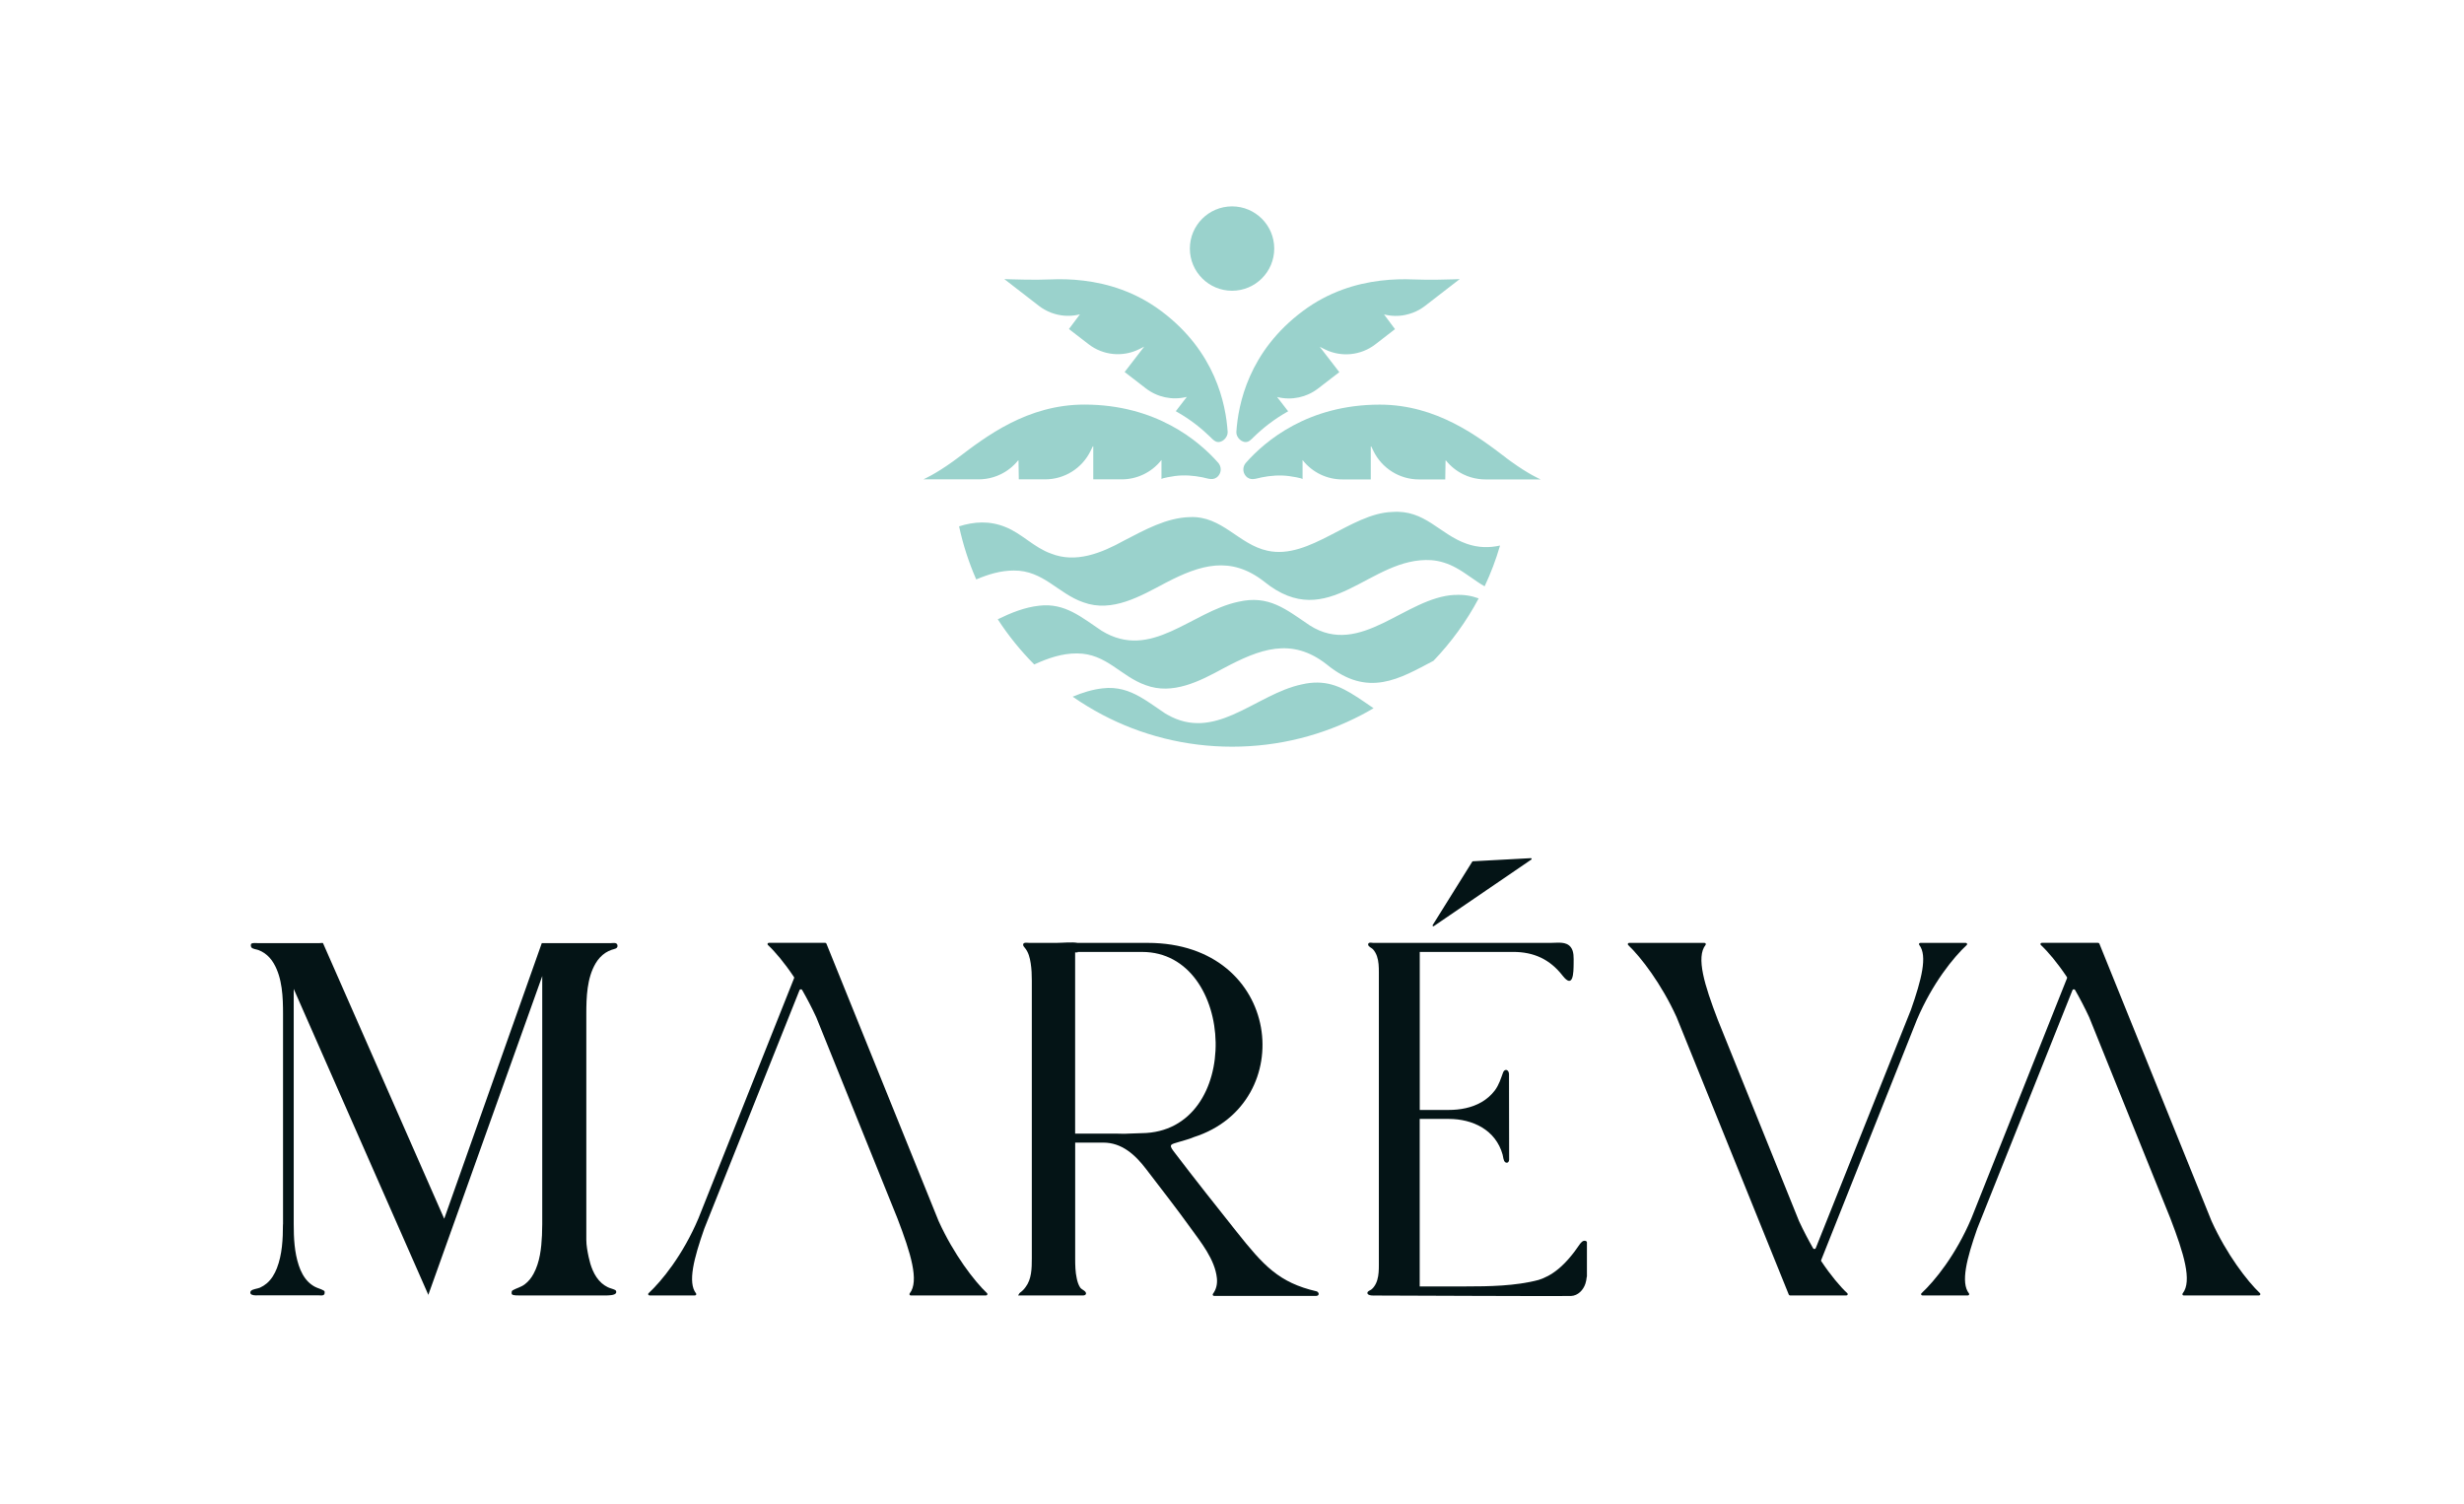 <svg viewBox="0 0 955 583" xmlns="http://www.w3.org/2000/svg" data-name="Layer 1" id="Layer_1">
  <defs>
    <style>
      .cls-1 {
        fill: #9ad2cc;
      }

      .cls-2 {
        fill: #041416;
      }
    </style>
  </defs>
  <path d="M381.96,185.61c2.07-.28,4.07-.9,5.92-1.8,2.57-1.25,4.86-3.05,6.7-5.34.06-.07.17-.04.17.05l.12,7.27h10.2c7.52,0,14.38-4.3,17.65-11.09l.82-1.69c.05-.09.19-.06.19.05v12.73h11.02c5.92,0,11.55-2.69,15.25-7.31l.17-.21v7.44c0-.45,4.67-1.13,5.18-1.21,1.81-.24,3.63-.29,5.46-.19,1.77.1,3.53.35,5.26.69,2.2.45,4.38,1.53,6.17-.6,1.23-1.45,1.17-3.6-.09-5.04-7.54-8.54-24.16-22.55-51.88-22.55-22.1,0-38.2,12.43-48.9,20.55-.7.53-1.37,1.01-2.02,1.49-6.88,4.96-11.47,6.94-11.47,6.94h21.4c.9,0,1.8-.06,2.67-.19h.02Z" class="cls-1"></path>
  <path d="M583.66,177.38c-10.7-8.12-26.79-20.55-48.9-20.55-27.72,0-44.34,14.01-51.88,22.55-1.26,1.43-1.32,3.57-.09,5.04,1.79,2.13,3.98,1.04,6.17.61,1.74-.35,3.49-.6,5.26-.69,1.82-.1,3.65-.05,5.45.19.52.07,5.18.76,5.18,1.21v-7.44l.17.21c3.71,4.63,9.32,7.31,15.25,7.31h11.02v-12.73c0-.11.15-.14.18-.05l.82,1.69c3.27,6.77,10.14,11.09,17.66,11.09h10.2l.12-7.27c0-.09.11-.13.17-.05,1.84,2.28,4.13,4.09,6.7,5.34,1.85.91,3.85,1.51,5.92,1.79.88.13,1.77.19,2.67.19h21.4s-4.59-1.97-11.47-6.94c-.65-.48-1.32-.97-2.02-1.49h.01Z" class="cls-1"></path>
  <path d="M544.77,122.03c1.9-.39,3.76-1.08,5.46-2.07.73-.42,1.43-.89,2.11-1.41l8.37-6.47,4.27-3.3.79-.6s-3.67.16-8.27.22c-3.07.04-6.57.04-9.66-.09-3.82-.16-8.19-.09-12.86.48-9.38,1.14-20.04,4.31-30.02,11.77-21.01,15.67-25.06,36.11-25.77,46.84-.15,2.15,2.3,4.59,4.49,3.77.23-.09.46-.21.66-.35.58-.38,1.04-.91,1.53-1.38,3.42-3.35,7.82-6.9,13.3-9.97.04-.02.07-.04.09-.06l-4.28-5.54.29.07c5.45,1.29,11.18.05,15.6-3.36l8.23-6.34-7.6-9.84,1.94.98c6.35,3.17,13.98,2.43,19.62-1.91l7.62-5.9-4.25-5.7c2.76.7,5.6.75,8.32.18h.01Z" class="cls-1"></path>
  <path d="M455.84,159.46c5.5,3.07,9.9,6.64,13.31,9.97.49.48.96,1.01,1.53,1.38.2.15.43.26.65.35,2.19.83,4.63-1.62,4.49-3.77-.7-10.74-4.77-31.18-25.76-46.84-9.99-7.46-20.64-10.63-30.03-11.77-4.67-.58-9.05-.64-12.86-.48-3.1.13-6.59.14-9.66.09-4.6-.06-8.27-.22-8.27-.22l.79.6,4.26,3.3,8.37,6.47c.67.53,1.38.99,2.11,1.41,1.72.99,3.55,1.68,5.46,2.07,2.72.57,5.57.52,8.33-.19l-4.26,5.7,7.63,5.89c5.62,4.34,13.25,5.08,19.61,1.91l1.94-.98-7.59,9.84,8.22,6.34c4.43,3.42,10.17,4.65,15.6,3.36l.29-.07-4.27,5.54s.06.04.09.05v.02Z" class="cls-1"></path>
  <path d="M453.5,157.91s-.07-.04-.1-.05v.02s.07.03.1.04h0Z" class="cls-1"></path>
  <path d="M568.51,210.78c-10.59-3.67-16.16-13.33-28.92-12.35-16.02.49-31.98,18.59-48.26,15.04-11.26-2.39-17.61-13.6-30.15-13.05-9.08.24-17.47,4.94-25.48,9.08-8.74,4.83-18.71,8.93-28.38,5.04-6.47-2.27-11.24-7.72-17.57-10.25-6.29-2.56-12.23-2.11-18.03-.29,1.54,7.15,3.78,14.04,6.65,20.58,4.68-1.99,9.52-3.46,14.55-3.45,11.46-.11,17.13,8.93,26.96,12.32,11.19,4.1,22.14-2.4,31.97-7.59,13.42-6.99,25.1-10.58,38.09-.46,25.18,20.45,40.9-9.84,64.85-8.29,3.37.26,6.65,1.35,9.63,3.01,3.85,2.1,7.28,5.03,10.99,7.13,2.39-5.07,4.4-10.35,5.98-15.81-4.11.91-8.36.91-12.9-.67Z" class="cls-1"></path>
  <path d="M563.86,230.57c-19.11.89-36.44,24.37-56.17,11.86-9.26-6.24-15.88-11.96-27.76-9.18-18.22,3.85-33.78,23.04-52.97,11.21-7.76-5.17-14.21-10.88-24.18-9.7-5.64.62-10.91,2.74-16.07,5.27,4.1,6.32,8.85,12.19,14.14,17.51,5.3-2.43,10.82-4.33,16.57-4.28,11.41,0,16.89,8.87,26.62,12.3,10.45,3.9,20.9-1.49,30.16-6.54,13.92-7.38,26.3-12.28,40.04-1.47,16.02,13.12,28.32,5.42,41.35-1.43,6.89-7.18,12.8-15.32,17.51-24.19-2.71-1-5.71-1.54-9.24-1.33v-.02h0Z" class="cls-1"></path>
  <path d="M525.85,270.1c-6.37-4.17-12.36-6.92-21.32-4.83-4.41.93-8.66,2.76-12.83,4.83-4.67,2.31-9.28,4.93-13.91,6.93-8.09,3.49-16.3,5.1-25.29,0-.31-.18-.62-.34-.94-.54-3.35-2.22-6.44-4.56-9.69-6.39-4.27-2.42-8.82-3.98-14.49-3.31-4.04.45-7.88,1.67-11.63,3.24.03.02.06.05.09.06,3.64,2.53,7.45,4.84,11.4,6.93,15.04,7.92,32.15,12.39,50.31,12.39s35.28-4.49,50.31-12.39c1.53-.8,3.03-1.65,4.52-2.52-.02-.02-.05-.03-.07-.04-2.26-1.53-4.37-3.03-6.42-4.36h-.03Z" class="cls-1"></path>
  <path d="M477.52,112.69c9.03,0,16.35-7.32,16.35-16.35s-7.32-16.35-16.35-16.35-16.35,7.32-16.35,16.35,7.32,16.35,16.35,16.35Z" class="cls-1"></path>
  <g>
    <path d="M631.46,365.44c-.49,0-.74.53-.41.85,4.89,4.63,12.91,15.04,18.78,27.98l43.47,107.5c.08.2.29.33.53.33h21.76c.49,0,.75-.53.4-.85-2.75-2.55-6.41-6.89-10.1-12.42-.09-.13-.11-.29-.04-.43l37.08-93.1c6.05-14.28,14.28-24.32,19.34-29.02.35-.32.09-.83-.4-.83h-17.56c-.46,0-.71.46-.44.8,3.28,4.21.86,13.47-3.22,25.12l-36.9,92.4c-.16.42-.8.45-1.02.06-1.89-3.31-3.76-6.88-5.47-10.57l-31.46-77.96c-5.18-13.51-8.51-24.29-4.76-29.05.27-.34.02-.8-.44-.8h-29.13Z" class="cls-2"></path>
    <path d="M875.53,502.09c.49,0,.73-.52.4-.85-4.89-4.63-12.91-15.03-18.78-27.98l-43.47-107.5c-.08-.2-.29-.33-.53-.33h-21.76c-.49,0-.75.52-.39.85,2.75,2.55,6.41,6.89,10.1,12.42.08.13.1.29.04.44l-37.08,93.1c-6.05,14.27-14.27,24.32-19.34,29.02-.34.32-.09.84.41.84h17.55c.46,0,.71-.46.44-.8-3.28-4.21-.86-13.47,3.22-25.12l36.91-92.4c.16-.42.8-.45,1.02-.06,1.88,3.31,3.76,6.88,5.47,10.57l31.46,77.96c5.19,13.51,8.52,24.29,4.76,29.06-.27.34-.02.8.44.8h29.13Z" class="cls-2"></path>
    <path d="M382.15,502.1c.49,0,.74-.55.41-.87-4.89-4.63-12.92-15.04-18.78-27.98l-43.47-107.5c-.08-.2-.29-.33-.52-.33h-21.76c-.49,0-.75.53-.4.85,2.75,2.55,6.41,6.89,10.1,12.42.09.13.11.29.04.44l-37.07,93.1c-6.05,14.28-14.28,24.32-19.34,29.02-.34.32-.09.84.41.84h17.55c.46,0,.71-.46.44-.8-3.28-4.21-.86-13.47,3.22-25.12l36.9-92.4c.16-.42.8-.45,1.02-.06,1.89,3.31,3.76,6.88,5.47,10.57l31.46,77.96c5.18,13.51,8.51,24.29,4.76,29.06-.27.34-.02.81.44.81h29.13Z" class="cls-2"></path>
    <path d="M109.7,474.52v-81.49c0-6.47-.24-13.92-3.62-19.66-.91-1.55-2.12-2.94-3.62-3.96-.72-.48-1.49-.88-2.28-1.18-.79-.3-2.37-.39-2.79-1.11-.16-.28-.2-.62-.15-.93.02-.13.05-.28.15-.39.42-.44,1.89-.26,2.51-.26h23.98c.17,0,1.24-.14,1.31,0l46.98,106.83,37.82-106.83h26.77c.87,0,2.27-.36,2.54.74.34,1.45-1.31,1.52-2.24,1.85-.84.3-1.64.68-2.38,1.16-1.57,1.03-2.84,2.44-3.8,4.05-3.41,5.74-3.63,13.21-3.63,19.68v87.53c0,2.17.45,4.48.89,6.59.38,1.77.86,3.5,1.57,5.14.82,1.91,1.96,3.71,3.53,5.08.72.62,1.5,1.14,2.35,1.55.91.44,1.94.62,2.83,1.07.38.18.51.7.38,1.09-.37,1.03-3.08,1.03-4.24,1.03h-32.99c-.64,0-2.61.06-3.1-.39-.23-.21-.18-.64-.16-.93.01-.26.13-.51.35-.65,1.53-.88,3.27-1.23,4.73-2.35,1.47-1.11,2.55-2.5,3.4-4.07,2.45-4.49,3.03-9.91,3.27-14.93.06-1.43.1-2.86.1-4.29v-96.17l-44.2,123.69h.12l-52.24-118.72v91.24c0,5.32.27,10.87,1.97,15.96.77,2.31,1.91,4.57,3.64,6.31.75.75,1.6,1.39,2.54,1.9,1.12.61,2.39.85,3.47,1.5.11.07.23.13.29.25.08.12.08.28.08.42,0,.25,0,.49-.11.73-.35.74-1.79.44-2.42.44h-22.6c-.93,0-2.14.15-3.03-.21-.17-.07-.34-.15-.47-.31-.27-.33-.23-.86.06-1.18.65-.72,2.59-.85,3.51-1.26s1.85-1.01,2.65-1.68c1.8-1.55,3.03-3.63,3.89-5.83,2.08-5.34,2.36-11.35,2.36-17.02h.02Z" class="cls-2"></path>
    <path d="M510.3,500.51c-14.66-3.4-20.54-9.94-31.12-23.24-7.34-9.23-16.02-20.14-24.37-31.14-2.06-2.71-.69-2.62,1.96-3.48,1.88-.61,3.93-1.04,5.91-1.91,41.01-13.05,34.39-75.29-17.86-75.29h-27.14c-2.16-.4-5.82-.01-8-.01h-10.9c-.58,0-1.96-.29-2.2.48-.02.07-.03.16-.03.26.01.42.29.77.57,1.08,1.52,1.8,2.01,3.87,2.37,6.16.34,2.21.42,4.44.42,6.67v107.56c0,4.03-.08,8.2-2.45,11.25-.54.77-1.22,1.48-2.07,2.09-.11.09-.23.17-.29.3-.09.17-.35.58-.51.81,1.75,0,21.73.02,23.81,0,.31,0,1.02.03,1.73-.02h.01c.45-.13.77-.35.78-.72.02-1.07-1.69-1.44-2.3-2.38-.67-1.03-1.04-2.27-1.29-3.47-.56-2.52-.61-5.13-.61-7.69v-44.96h10.92c7.19,0,12.37,4.73,16.61,10.31,5.73,7.51,11.57,14.94,17.09,22.62,4.04,5.61,9.58,12.36,10.31,19.65.21,2.16-.22,4.29-1.53,6.02-.26.34-.02.81.43.81h39.59c1.11.01,1.37-1.17.17-1.79ZM437.11,439.38c-1.37.12-2.76,0-4.14,0h-16.27v-70.25h.97v-.17h24.99c36.66,0,39.41,69.88-.21,70.24l-5.34.18Z" class="cls-2"></path>
    <path d="M570.86,333.82l22.46-1.21c.3-.02.44.37.18.55l-37.79,25.8c-.27.18-.6-.13-.43-.41l15.34-24.59c.05-.09.14-.14.23-.14h.01Z" class="cls-2"></path>
    <path d="M612.58,481.84c-6.21,9.26-11.35,12.68-16.23,14.24-8.9,2.39-19.57,2.52-28.04,2.52h-18.06v-64.92h11.23c9.35,0,18.24,4.28,20.9,13.82.24.84.28,2.39,1.02,2.96.3.22.73.27,1.05.07.07-.05.4-.34.46-1.03,0,0-.05-33.18-.05-33.24-.03-.32-.08-.54-.11-.64-.51-1.36-1.73-1.13-2.17.02-.93,2.51-1.59,4.84-3.23,7.02-1.38,1.82-3.13,3.34-5.1,4.49-3.83,2.23-8.36,3.05-12.75,3.05h-11.23v-61.25h36.2c8.04,0,14.24,2.88,19.14,9.17,4.2,5.4,4.28-1.16,4.3-4.8,0-2.01.2-4.52-1.1-6.2-1.78-2.29-4.96-1.68-7.5-1.68h-66.95c-.74,0-1.49.04-2.23,0-.61-.03-1.82-.36-1.87.61-.05.82,1.37,1.34,1.84,1.84.72.77,1.22,1.71,1.58,2.71.68,1.99.74,4.14.74,6.23v113.44c0,1.95-.05,3.94-.61,5.83-.28.95-.7,1.86-1.31,2.66-.29.38-.63.77-1.02,1.06-.53.39-1.51.6-1.5,1.33,0,1.19,2.92.98,2.92.98h.25c4.03,0,72.29.31,75.71.18,2.74-.11,4.83-2.31,5.63-4.84.25-.79.4-1.61.48-2.43.05-.09.09-.19.09-.3v-13.28c0-.45-1.32-1.18-2.44.41l-.02-.02Z" class="cls-2"></path>
  </g>
</svg>